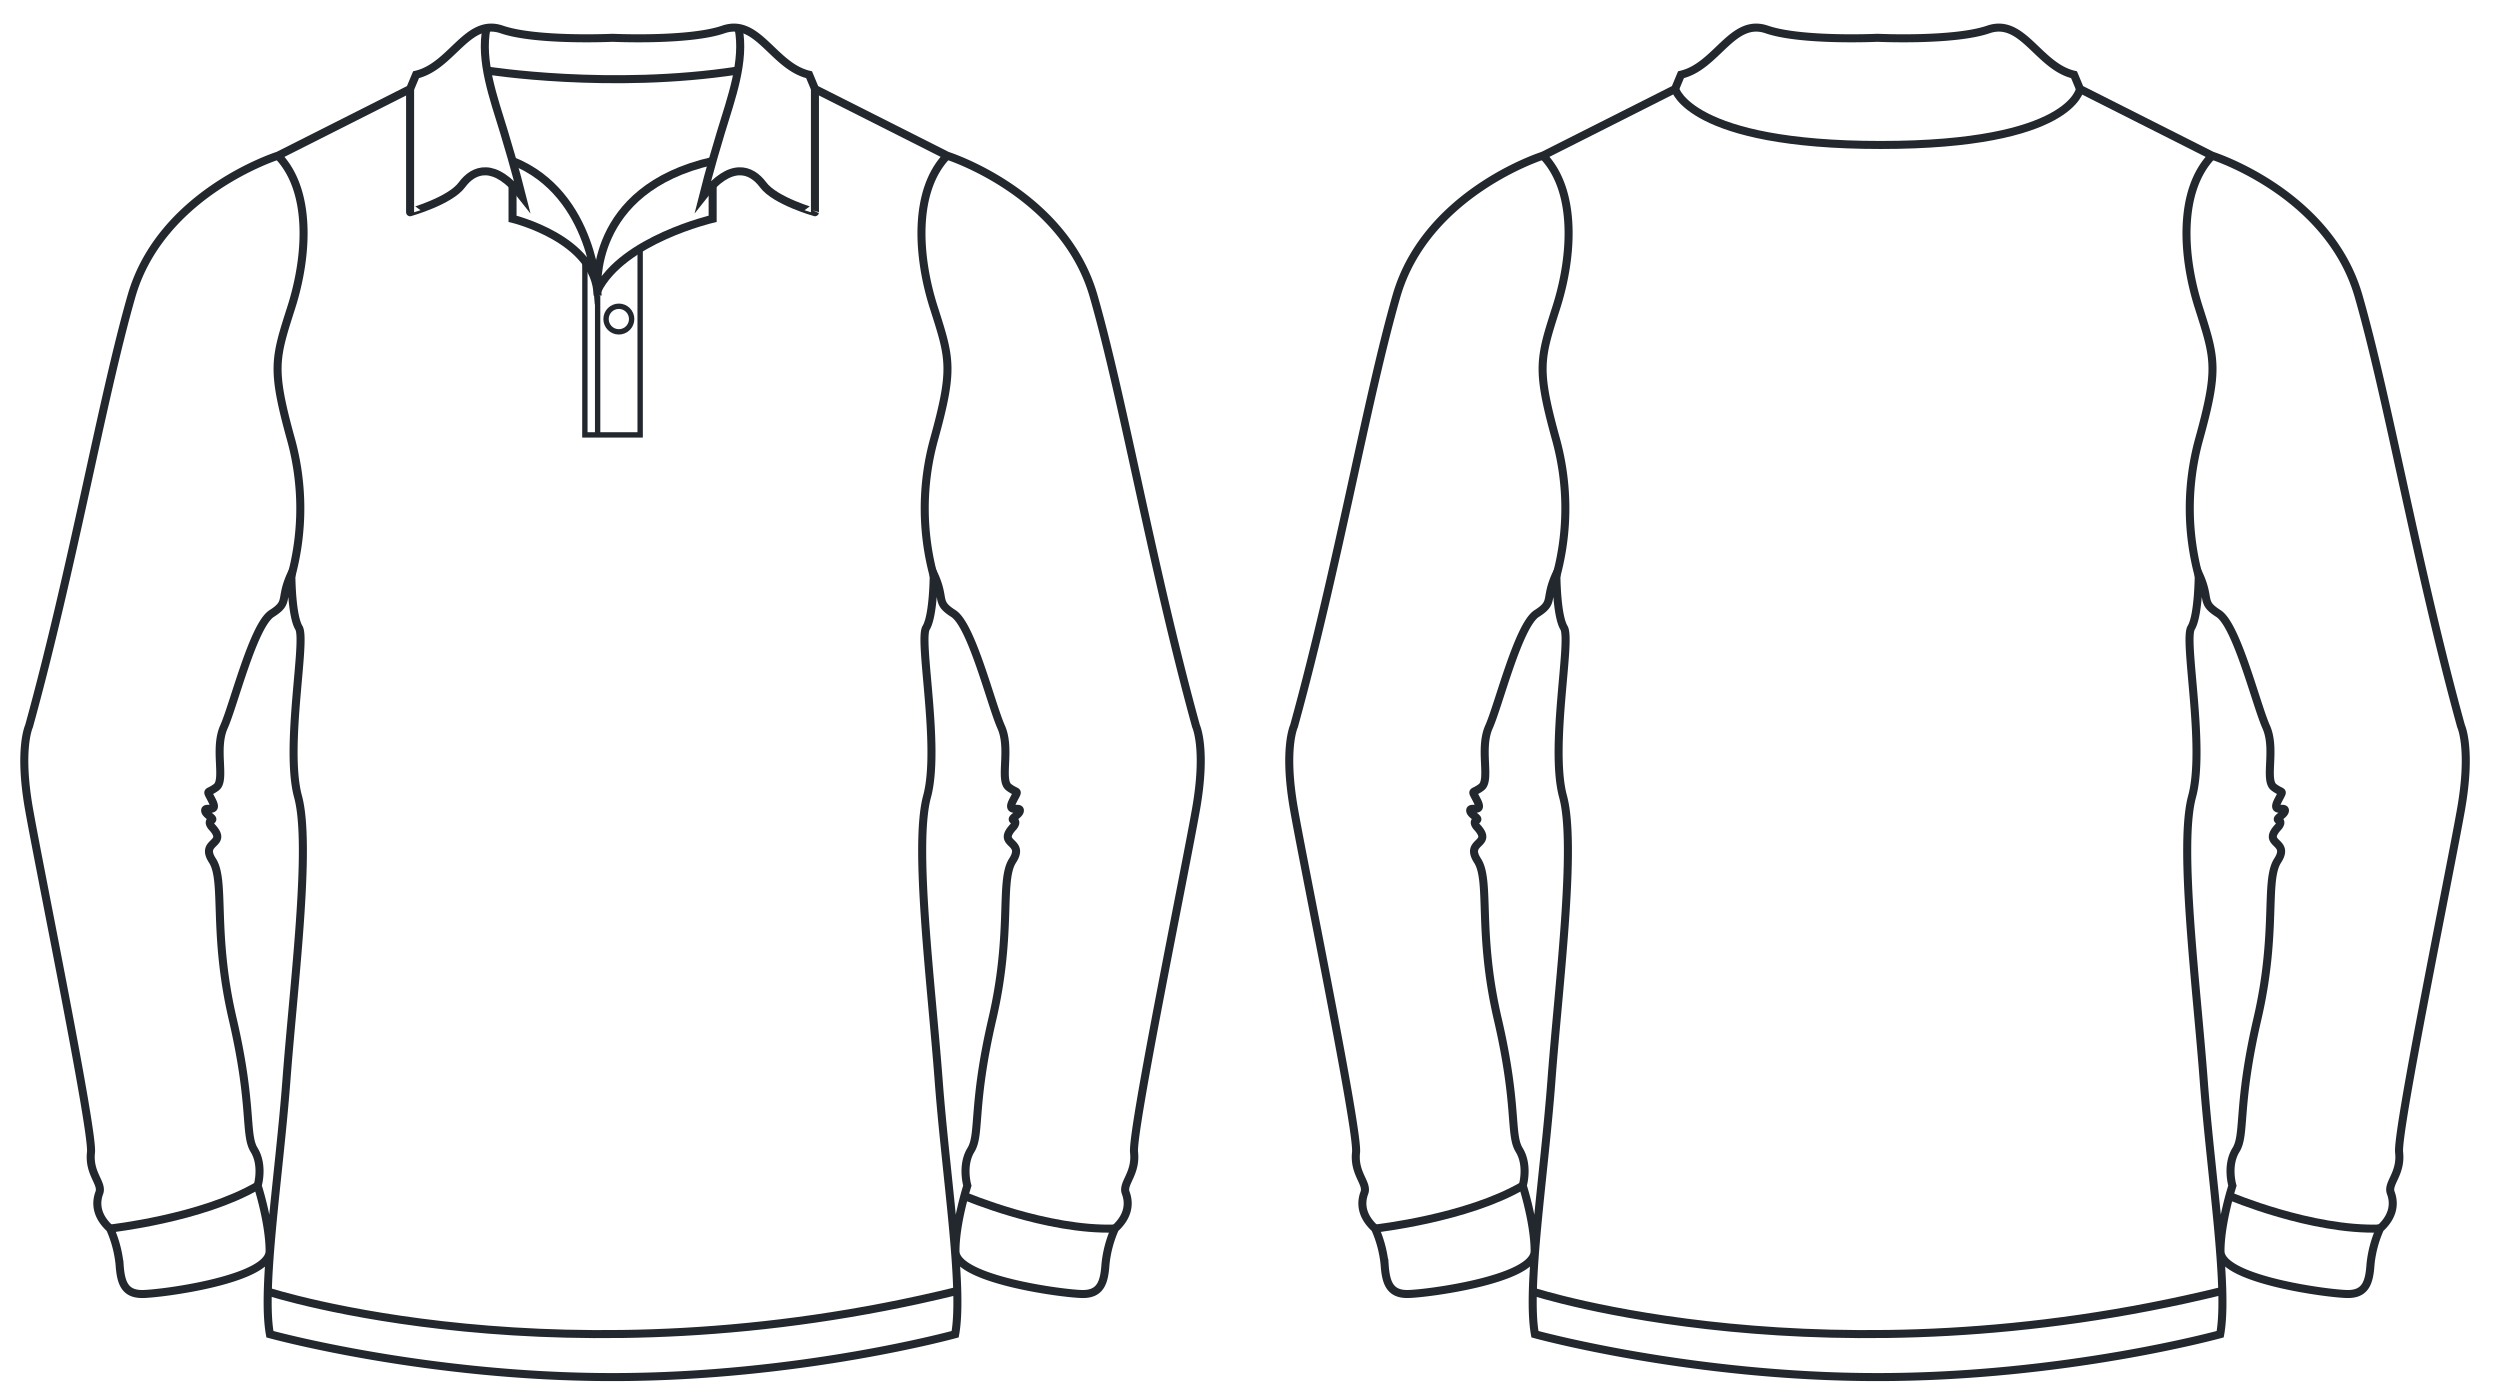 <svg xmlns="http://www.w3.org/2000/svg" viewBox="0 0 933.14 521.67"><path d="M108.75,215a97.06,97.06,0,0,0,0-50.5c-7.51-27-6.16-30.5,0-49.83s7.49-43.61-5-56.56" fill="none" stroke="#23282e" stroke-miterlimit="10" stroke-width="3"/><path d="M153.07,33.22v46S168,75,172.41,69s12.22-8.89,22.44,4.22c0,0-2.67-10.66-6.67-23.78s-9-26.63-6.59-39" fill="none" stroke="#23282e" stroke-miterlimit="10" stroke-width="3"/><path d="M191.31,69.21V81.67s31.32,7.55,31.76,28.66c0,0-1.08-38-31.76-50.25" fill="none" stroke="#23282e" stroke-miterlimit="10" stroke-width="3"/><line x1="223.07" y1="110.33" x2="223.07" y2="162.33" fill="none" stroke="#23282e" stroke-miterlimit="10" stroke-width="2"/><path d="M228.63,14.11S257.07,15.44,270,11s18.67,13.78,32,16.89l2.22,5.33,49.34,24.89s43.55,13.78,54.66,52.45S430,211.44,446.41,271c0,0,4,8.44,0,31.11s-24,120-23.12,128-4.44,11.56-3.11,15.11,1.34,8.45-4,13.34a43.19,43.19,0,0,0-3.55,13.33c-.45,6.67-1.78,11.11-8.45,11.11s-47.55-5.33-47.55-16,4.44-24.44,4.44-24.44-2.22-7.56,1.34-13.34.44-16.44,8-48.89,2.66-51.55,7.55-59.11-6.11-5.72.22-12.55c0,0,1.67-1.84.17-2.5s2.33-2,2.33-3.67-5,1.17-2.66-3.5,2-2.5-1.5-5.17.83-14.33-2.84-22.5-11-38-17.83-42.33-2.83-5.17-7.33-14.83c0,0,0,15.5-2.84,20.16s5.34,44.67.34,63,1.66,70.34,4.33,105.84,9.33,77.33,6.17,94.83c0,0-57.95,16-127.89,16s-127.89-16-127.89-16c-3.17-17.5,3.5-59.33,6.17-94.83s9.33-87.5,4.33-105.84,3.17-58.33.33-63-2.83-20.16-2.83-20.16c-4.5,9.66-.5,10.5-7.33,14.83s-14.17,34.17-17.84,42.33.67,19.84-2.83,22.5-3.83.5-1.5,5.17-2.67,1.83-2.67,3.5,3.84,3,2.34,3.67.16,2.5.16,2.5c6.34,6.83-4.66,5,.22,12.55s0,26.67,7.56,59.11,4.44,43.11,8,48.89,1.33,13.34,1.33,13.34,4.45,13.77,4.45,24.44-40.89,16-47.56,16-8-4.44-8.44-11.11a43.37,43.37,0,0,0-3.56-13.33c-5.33-4.89-5.33-9.78-4-13.34s-4-7.11-3.11-15.11-19.11-105.33-23.11-128,0-31.11,0-31.11C27.29,211.44,38,149.22,49.07,110.56s54.67-52.45,54.67-52.45l49.33-24.89,2.22-5.33c13.34-3.11,19.12-21.33,32-16.89S228.63,14.11,228.63,14.11Z" fill="none" stroke="#23282e" stroke-miterlimit="10" stroke-width="3"/><path d="M348.51,215a96.93,96.93,0,0,1,0-50.5c7.51-27,6.16-30.5,0-49.83s-7.49-43.61,5-56.56" fill="none" stroke="#23282e" stroke-miterlimit="10" stroke-width="3"/><path d="M304.18,33.22v46S289.29,75,284.85,69s-12.22-8.89-22.44,4.22c0,0,2.66-10.66,6.66-23.78s9-26.63,6.6-39" fill="none" stroke="#23282e" stroke-miterlimit="10" stroke-width="3"/><path d="M266,69.21V81.67s-33.44,7.79-43,26.7c0,0-3.7-37.7,43-48.29" fill="none" stroke="#23282e" stroke-miterlimit="10" stroke-width="3"/><polyline points="238.94 92.67 238.94 162.33 218.31 162.33 218.31 97.44" fill="none" stroke="#23282e" stroke-miterlimit="10" stroke-width="2"/><path d="M580.93,215a96.93,96.93,0,0,0,0-50.5c-7.51-27-6.16-30.5,0-49.83s7.49-43.61-5-56.56" fill="none" stroke="#23282e" stroke-miterlimit="10" stroke-width="3"/><path d="M700.81,14.11s28.45,1.33,41.34-3.11,18.66,13.78,32,16.89l2.22,5.33L825.7,58.11s43.56,13.78,54.67,52.45S902.15,211.44,918.59,271c0,0,4,8.44,0,31.11s-24,120-23.11,128-4.44,11.56-3.11,15.11,1.33,8.45-4,13.34a43.37,43.37,0,0,0-3.56,13.33c-.44,6.67-1.77,11.11-8.44,11.11s-47.56-5.33-47.56-16,4.45-24.44,4.45-24.44S831,435,834.59,429.22s.45-16.44,8-48.89,2.67-51.55,7.56-59.11-6.11-5.72.22-12.55c0,0,1.67-1.84.17-2.5s2.33-2,2.33-3.67-5,1.17-2.67-3.5,2-2.5-1.5-5.17.84-14.33-2.83-22.5-11-38-17.83-42.33-2.84-5.17-7.34-14.83c0,0,0,15.5-2.83,20.16s5.33,44.67.33,63,1.67,70.34,4.34,105.84,9.33,77.33,6.16,94.83c0,0-57.94,16-127.89,16s-127.89-16-127.89-16c-3.16-17.5,3.5-59.33,6.17-94.83s9.33-87.5,4.33-105.84,3.17-58.33.34-63-2.84-20.16-2.84-20.16c-4.5,9.66-.5,10.5-7.33,14.83s-14.17,34.17-17.83,42.33.66,19.84-2.84,22.5-3.83.5-1.5,5.17-2.66,1.83-2.66,3.5,3.83,3,2.33,3.67.17,2.5.17,2.5c6.33,6.83-4.67,5,.22,12.55s0,26.67,7.56,59.11,4.44,43.11,8,48.89,1.33,13.34,1.33,13.34,4.44,13.77,4.44,24.44-40.89,16-47.55,16-8-4.44-8.45-11.11a43.19,43.19,0,0,0-3.55-13.33c-5.34-4.89-5.34-9.78-4-13.34s-4-7.11-3.11-15.11S487,324.78,483,302.11,483,271,483,271c16.44-59.56,27.11-121.78,38.22-160.44s54.66-52.45,54.66-52.45l49.34-24.89,2.22-5.33c13.33-3.11,19.11-21.33,32-16.89S700.81,14.11,700.81,14.11Z" fill="none" stroke="#23282e" stroke-miterlimit="10" stroke-width="3"/><path d="M820.69,215a97.06,97.06,0,0,1,0-50.5c7.51-27,6.16-30.5,0-49.83s-7.49-43.61,5-56.56" fill="none" stroke="#23282e" stroke-miterlimit="10" stroke-width="3"/><path d="M625.26,33.22s5.37,20.89,76.7,20.89,74.41-20.89,74.41-20.89" fill="none" stroke="#23282e" stroke-miterlimit="10" stroke-width="3"/><circle cx="230.99" cy="119.09" r="4.78" fill="none" stroke="#23282e" stroke-miterlimit="10" stroke-width="2"/><path d="M360,446.39s30.67,13.05,56.22,12.17" fill="none" stroke="#23282e" stroke-miterlimit="10" stroke-width="3"/><path d="M41.07,458.56s34.22-3.78,55.11-16" fill="none" stroke="#23282e" stroke-miterlimit="10" stroke-width="3"/><path d="M100,482.09s110.23,35.9,257.34-.26" fill="none" stroke="#23282e" stroke-miterlimit="10" stroke-width="3"/><path d="M832.14,446.39s30.67,13.05,56.23,12.17" fill="none" stroke="#23282e" stroke-miterlimit="10" stroke-width="3"/><path d="M513.26,458.56s34.22-3.78,55.11-16" fill="none" stroke="#23282e" stroke-miterlimit="10" stroke-width="3"/><path d="M572.14,482.09s110.23,35.9,257.34-.26" fill="none" stroke="#23282e" stroke-miterlimit="10" stroke-width="3"/><path d="M181.84,26.32s45.92,7.31,93.58,0" fill="none" stroke="#23282e" stroke-miterlimit="10" stroke-width="3"/></svg>